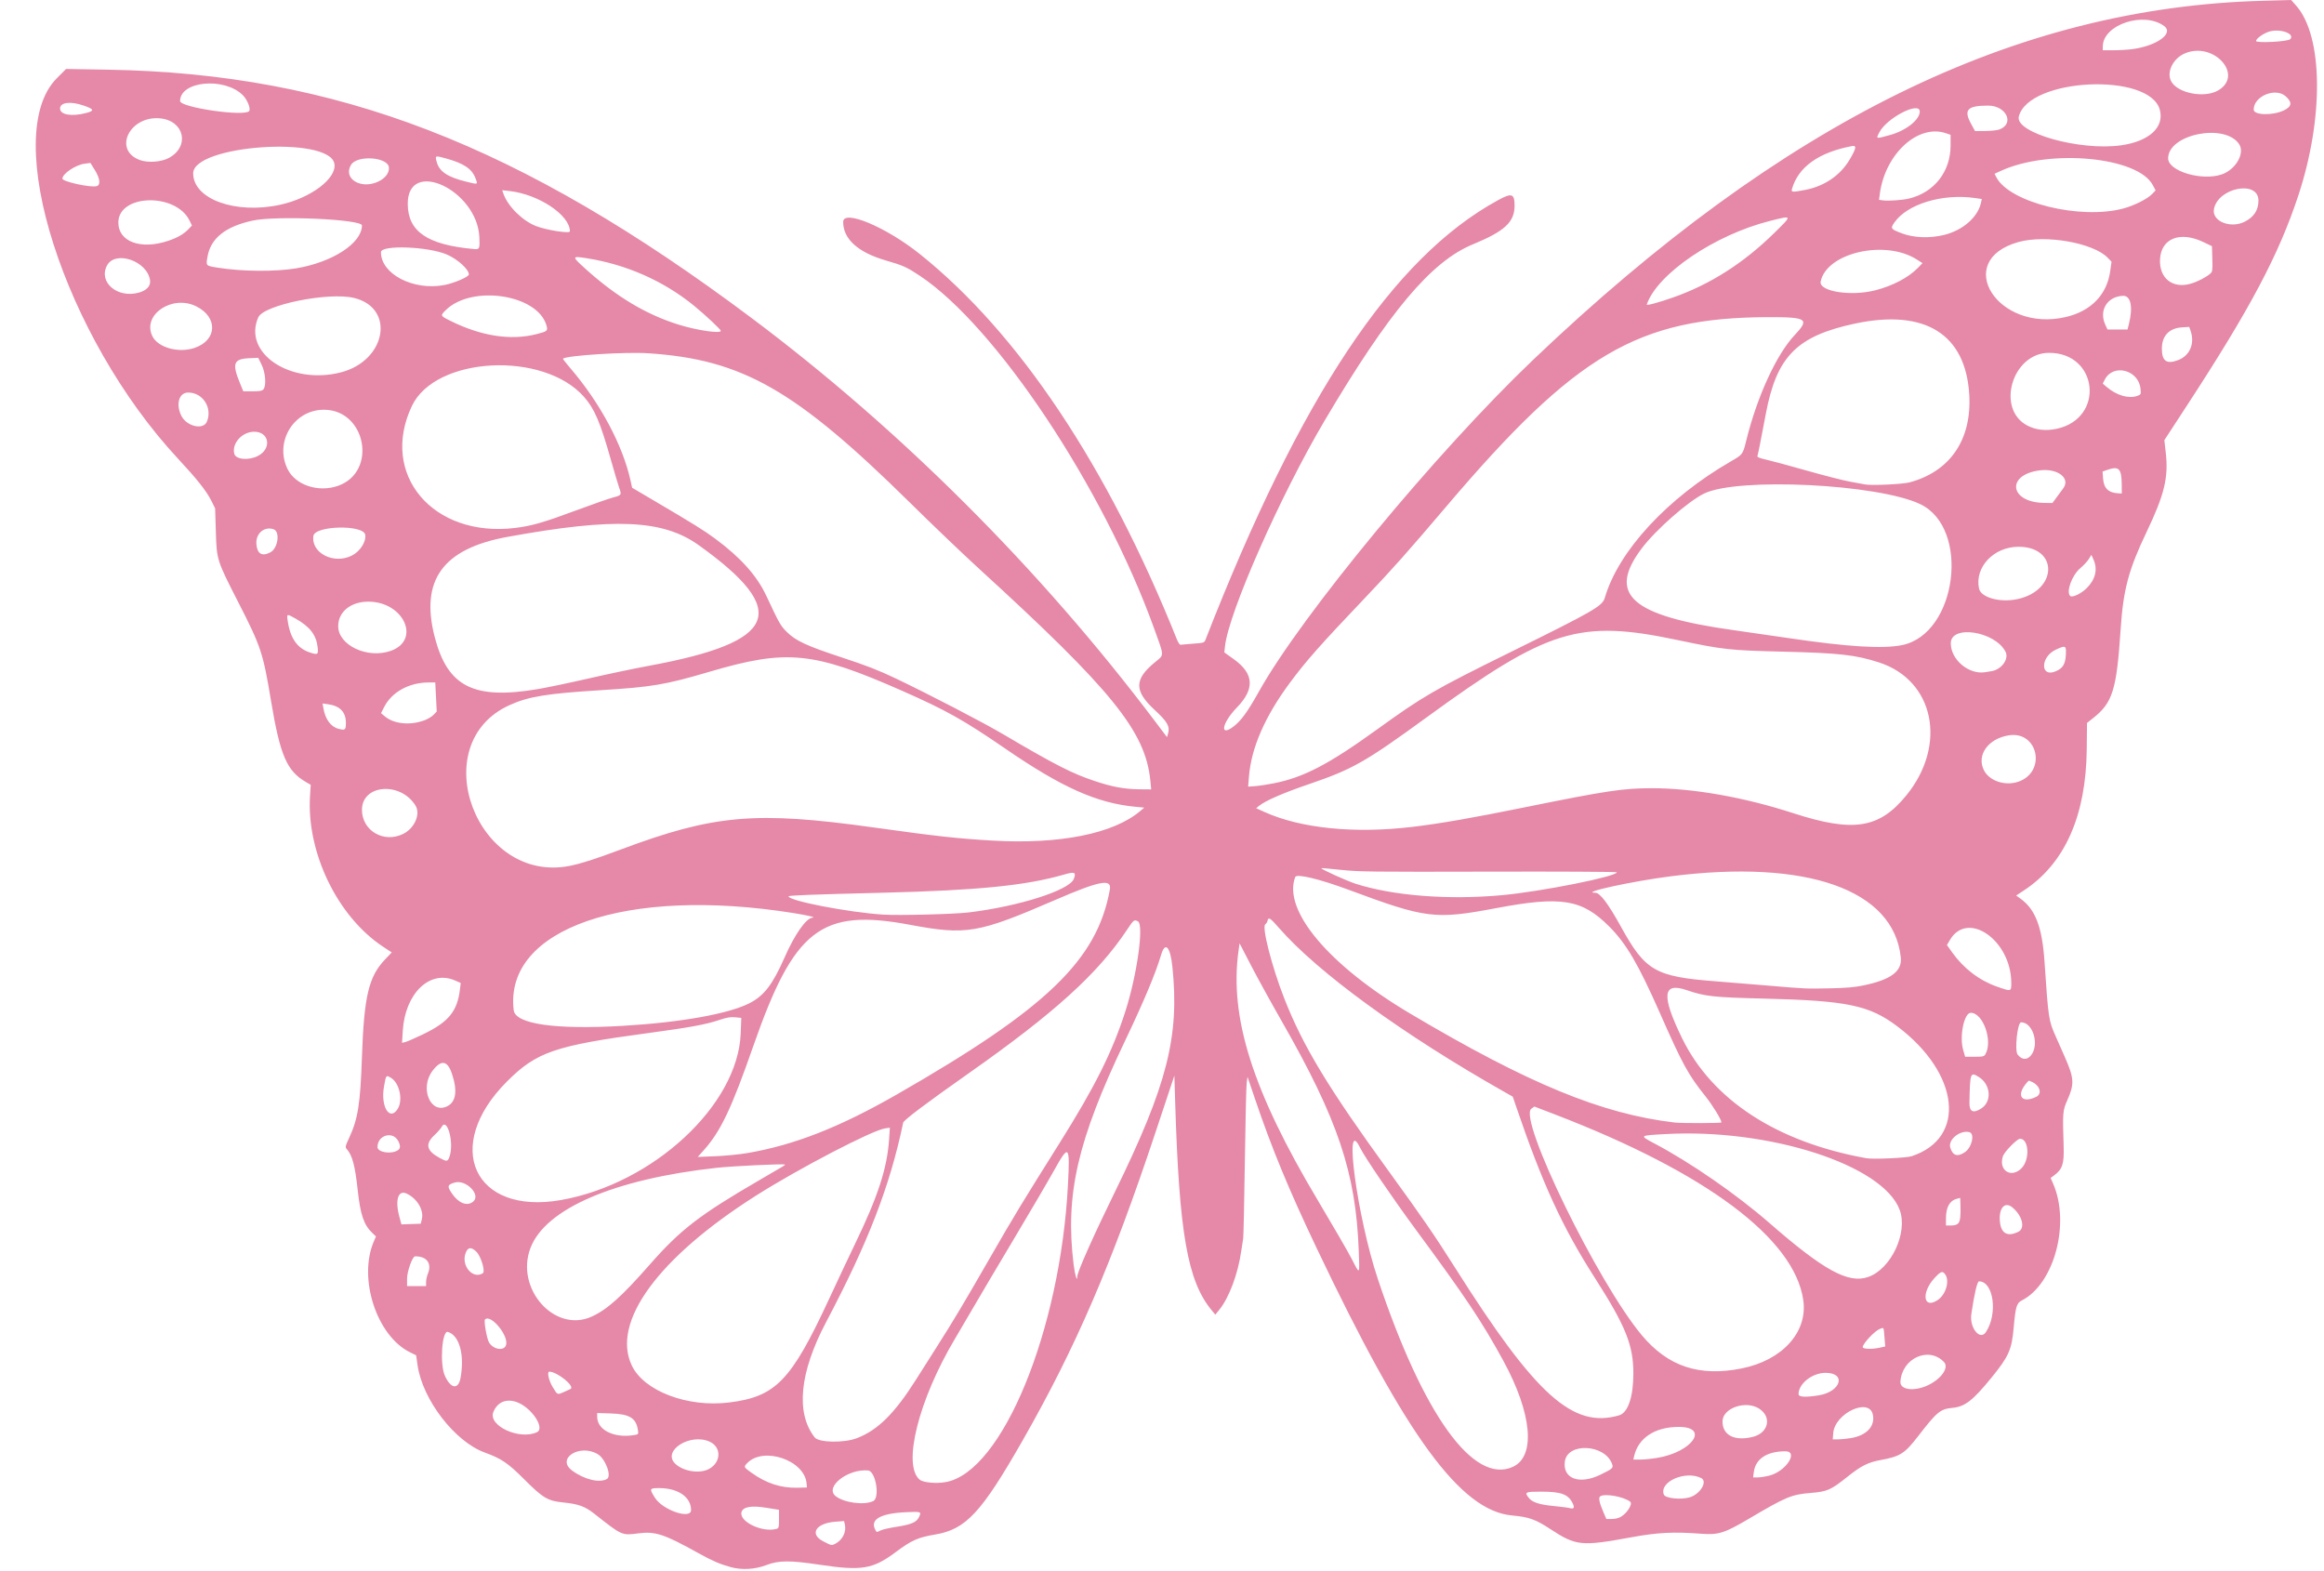 <?xml version="1.0" encoding="UTF-8" standalone="no"?><svg xmlns="http://www.w3.org/2000/svg" xmlns:xlink="http://www.w3.org/1999/xlink" fill="#e688a7" height="1239.5" preserveAspectRatio="xMidYMid meet" version="1" viewBox="-27.7 -0.3 1833.5 1239.5" width="1833.5" zoomAndPan="magnify"><g id="change1_1"><path d="m548.91 1236.1c-8.369-2.263-14.807-5.031-25.312-10.883-27.355-15.237-34.293-17.524-47.803-15.756-12.942 1.693-12.676 1.812-34.561-15.455-7.449-5.877-12.517-7.711-24.75-8.957-12.099-1.232-15.805-3.446-30.7-18.34-12.745-12.745-17.917-16.252-30.941-20.981-23.715-8.611-49.168-41.642-53.112-68.926l-1.133-7.84-4.797-2.353c-26.289-12.893-41.112-58.233-28.589-87.447l1.701-3.968-2.819-2.68c-6.772-6.437-9.465-14.319-11.596-33.941-2.097-19.305-4.268-27.455-8.582-32.222-1.409-1.557-1.277-2.194 1.852-8.941 6.938-14.957 8.804-26.727 10.073-63.514 1.665-48.259 5.316-63.696 18.284-77.291l5.235-5.488-6.849-4.519c-35.985-23.745-60.468-74.362-57.614-119.11l0.549-8.6-4.064-2.382c-14.874-8.717-20.118-21.027-27.297-64.079-6.323-37.918-7.805-42.374-25.799-77.589-16.99-33.25-17.026-33.363-17.702-55.781l-0.552-18.281-3.124-6.23c-3.761-7.498-11.276-16.981-25.899-32.677-89.993-96.597-140.72-255.4-95.95-300.37l7.37-7.403 33.023 0.569c180.26 3.106 324.94 58.938 507.87 195.99 117.68 88.17 227.94 198.39 318.28 318.18l9.375 12.431 0.845-2.845c1.648-5.549-0.52-9.363-10.602-18.659-16.242-14.975-16.178-24.097 0.264-37.58 7.51-6.159 7.579-3.898-0.83-27.148-40.064-110.77-124.46-237.71-184.68-277.78-10.115-6.73-13.285-8.164-26.454-11.963-22.255-6.421-34.014-16.969-34.014-30.513 0-10.162 33.781 3.994 60.469 25.339 78.091 62.46 147.97 167.18 202.72 303.78 1.033 2.578 2.323 4.593 2.867 4.477 0.544-0.116 5.002-0.493 9.908-0.837 8.49-0.597 8.966-0.745 9.873-3.071 74.941-192.16 147.67-301.45 230.81-346.84 10.875-5.938 13.045-5.221 13.045 4.311 0 13.009-7.676 20.112-33.08 30.609-32.734 13.526-65.945 53.049-116.68 138.85-35.112 59.384-75.781 151.48-78.703 178.23l-0.523 4.789 7.483 5.357c15.93 11.405 16.712 23.382 2.483 38.062-11.812 12.187-13.98 23.575-2.893 15.197 6.14-4.64 11.232-11.627 20.298-27.849 33.626-60.17 140.2-189.09 216.22-261.56 197.32-188.1 380.23-278.07 576.05-283.32l22.06-0.592 4.018 4.565c21.204 24.089 21.855 88.541 1.514 149.94-15.446 46.623-37.736 88.691-87.091 164.37l-18.513 28.386 1.125 9.901c2.22 19.532-1.057 33.066-15.138 62.53-14.179 29.669-18.397 45.447-20.461 76.537-3.203 48.258-6.257 58.092-21.874 70.436l-4.667 3.689-0.217 20.828c-0.546 52.374-17.279 90.033-49.412 111.2l-6.263 4.126 3.538 2.563c11.689 8.468 16.971 22.398 18.826 49.654 3.086 45.337 3.228 46.286 8.861 58.993 1.731 3.905 4.905 11.078 7.053 15.94 7.503 16.985 7.778 21.49 2.094 34.286-3.675 8.274-3.786 9.669-2.91 36.562 0.444 13.616-0.984 17.981-7.431 22.726l-2.855 2.101 1.857 4.197c13.857 31.326 1.109 79.34-24.539 92.424-4.144 2.115-4.991 4.943-6.455 21.571-1.534 17.427-3.91 22.721-17.861 39.792-14.473 17.711-20.684 22.493-30.399 23.403-9.593 0.899-12.194 3.033-26.919 22.086-10.861 14.053-14.258 16.231-29.725 19.061-10.014 1.832-15.327 4.515-26.37 13.316-12.982 10.346-15.832 11.602-28.739 12.654-15.28 1.245-19.427 2.974-48.913 20.382-19.245 11.363-23.971 12.845-37.661 11.811-21.887-1.653-34.341-1.014-55.312 2.837-39.297 7.217-43.33 6.801-63.738-6.571-11.71-7.673-16.728-9.451-30.146-10.687-40.608-3.739-83.486-62.386-153.97-210.6-22.25-46.786-35.488-78.827-48.876-118.3l-5.823-17.171-0.643 4.514c-0.353 2.483-1.014 30.671-1.468 62.639-0.454 31.969-1.043 59.18-1.31 60.469s-0.957 5.719-1.534 9.844c-2.485 17.753-9.548 36.716-17.205 46.194l-3.237 4.007-2.926-3.538c-19.004-22.981-25.622-60.776-28.75-164.17l-0.634-20.942-14.75 44.38c-34.555 103.97-63.021 170.02-104.8 243.21-32.762 57.382-44.88 70.419-69.268 74.525-13.576 2.285-18.494 4.49-31.24 14.002-17.821 13.299-26.764 14.779-59.521 9.849-23.89-3.596-32.512-3.539-42.486 0.281-8.817 3.377-19.066 3.965-27.827 1.596zm82.327-18.414c5.732-2.952 8.912-9.242 7.628-15.089l-0.629-2.862-6.819 0.516c-15.473 1.17-20.795 9.686-9.67 15.471 6.529 3.395 6.66 3.422 9.49 1.964zm35.888-10.576c1.497-0.725 7.101-1.996 12.452-2.826 11.306-1.752 15.601-3.516 17.499-7.187 2.504-4.842 2.312-4.925-10.119-4.344-20.086 0.937-28.45 5.747-24.108 13.861 1.158 2.163 0.894 2.133 4.276 0.496zm-82.356-1.148c1.957-0.524 2.109-1.089 2.109-7.829v-7.264l-10.314-1.659c-11.403-1.835-17.951-0.709-19.225 3.307-2.361 7.438 16.093 16.484 27.43 13.446zm666.47-9.654c5.011-3.056 9.363-10.192 7.215-11.831-5.279-4.028-19.856-6.666-23.628-4.277-1.589 1.007-0.808 4.987 2.456 12.513l2.343 5.402h4.331c2.616 0 5.5-0.717 7.284-1.804zm-733.73-5.254c0-10.229-10.262-17.314-25.077-17.314-7.831 0-8.006 0.385-3.445 7.612 6.198 9.822 28.522 17.415 28.522 9.701zm695.31-5.769c-3.499-6.767-9.046-8.733-24.646-8.733-12.628 0-13.334 0.356-9.743 4.921 2.758 3.506 8.448 5.36 19.665 6.407 5.521 0.515 11.269 1.272 12.774 1.681 3.318 0.902 3.933-0.444 1.951-4.277zm-551.64-1.259c5.505-2.589 2.044-23.62-3.981-24.191-15.989-1.517-34.503 13.055-25.666 20.2 6.493 5.25 22.412 7.393 29.646 3.991zm644.17-2.998c8.35-2.502 14.368-12.529 9.118-15.191-12.423-6.298-33.366 2.937-29.501 13.009 1.138 2.967 13.387 4.278 20.383 2.182zm-696.68-10.864c-1.465-18.493-34.311-29.62-47.056-15.941-2.656 2.851-2.588 2.995 3.474 7.339 11.763 8.43 23.27 12.195 36.328 11.886l7.5-0.177-0.246-3.107zm109.95-1.194c44.505-8.227 90.218-119.53 96.23-234.29 1.669-31.856 0.81-32.752-11.006-11.484-4.512 8.121-19.038 32.906-32.28 55.078s-26.734 44.953-29.981 50.625c-3.248 5.672-10.437 17.923-15.976 27.225-28.639 48.09-41.499 99.545-27.735 110.97 2.821 2.341 13.178 3.28 20.748 1.881zm-267.44-2.436c3.904-2.246-1.256-16.04-7.331-19.601-14.28-8.369-32.896 3.471-20.275 12.894 9.587 7.157 21.707 10.102 27.606 6.707zm783.54-3.267c10.058-4.851 10.626-5.385 9.345-8.774-5.861-15.507-35.16-16.886-37.19-1.751-1.814 13.526 11.326 18.492 27.845 10.525zm133.61 0.586c13.077-3.392 23.295-19.201 12.384-19.161-14.404 0.053-23.317 5.905-24.734 16.239l-0.599 4.372h3.68c2.024 0 6.195-0.652 9.268-1.45zm-836.39-5.363c9.453-5.419 9.567-17.143 0.208-21.394-15.387-6.988-37.642 7.194-27.201 17.334 6.442 6.257 19.687 8.249 26.993 4.06zm633.91-1.525c18.271-8.298 15.192-42.146-7.633-83.927-16.78-30.714-29.343-49.532-68.9-103.2-18.39-24.953-40.477-57.405-43.946-64.571-13.45-27.783-2.313 54.803 13.954 103.48 35.823 107.19 75.455 162.34 106.52 148.23zm113.84-7.043c27.71-4.555 41.594-24.464 17.061-24.464-18.795 0-31.951 8.657-35.26 23.203l-0.587 2.578h5.408c2.975 0 8.995-0.593 13.377-1.313zm-631.41-15.559c16.522-6.287 29.835-19.483 46.864-46.451 3.566-5.647 10.776-17.017 16.023-25.267 13.763-21.64 20.746-33.332 42.832-71.719 18.462-32.088 24.442-41.945 54.318-89.531 27.902-44.442 41.473-71.606 51.807-103.7 9.278-28.813 14.823-68.497 9.937-71.112-2.957-1.583-3.304-1.31-8.742 6.861-22.939 34.47-57.379 65.657-124.91 113.12-33.105 23.264-51.136 36.851-51.553 38.846-10.489 50.172-27.663 94.597-60.906 157.55-20.883 39.547-24.017 71.566-8.889 90.799 3.248 4.13 23.016 4.49 33.223 0.606zm784.1-0.045c12.599-2.044 19.503-9.424 17.471-18.675-2.981-13.572-29.937-0.937-31.228 14.638l-0.416 5.021 4.101-0.01c2.255 0 6.788-0.443 10.073-0.976zm-77.099-1.021c12.183-3.068 15.059-15.407 5.148-22.086-10.506-7.08-29.178-0.71-29.178 9.955 0 10.927 9.588 15.768 24.03 12.132zm-882.62-1.398c3.35-0.554 3.425-0.657 2.925-3.974-1.435-9.522-6.571-12.635-21.599-13.091l-10.547-0.32v2.94c0 10.495 13.311 17.075 29.22 14.445zm-76.761-2.266c6.812-3.202-4.664-20.028-16.293-23.891-8.228-2.733-14.995 0.267-18.098 8.021-4.313 10.78 20.682 22.314 34.391 15.87zm853.79-13.3c7.001-2.04 11.25-14.538 11.25-33.092 0-22.321-6.094-37.418-30.451-75.439-25.485-39.781-41.228-74.053-61.998-134.97l-2.706-7.937-6.562-3.714c-80.017-45.282-147.49-94.397-178.06-129.61-6.7-7.719-8.225-8.655-8.85-5.431-0.189 0.976-1.005 2.257-1.813 2.848-2.811 2.055 5.264 33.513 14.963 58.293 14.794 37.797 34.714 70.718 83.065 137.28 25.841 35.572 35.548 49.701 51.718 75.276 63.767 100.85 92.96 127.13 129.44 116.5zm-702.16-10.141c36.787-4.559 48.897-17.087 78.8-81.515 7.06-15.211 16.289-34.796 20.509-43.523 18.097-37.42 25.358-59.683 26.901-82.48l0.628-9.284-3.666 0.507c-10.055 1.391-68.294 31.719-102.01 53.119-77.239 49.032-114.31 99.811-97.891 134.1 9.633 20.12 43.977 33.135 76.725 29.076zm859.66-5.64c17.506-2.831 22.032-17.75 5.385-17.75-10.509 0-21.322 8.511-21.322 16.782 0 2.331 5.458 2.663 15.938 0.968zm-989.42-2.872c2.515-1.098 4.709-2.114 4.876-2.257 2.905-2.489-10.871-13.509-16.944-13.554-2.032-0.015-0.448 7.156 2.711 12.275 3.918 6.348 3.381 6.145 9.357 3.535zm1075.2-4.924c10.814-4.951 17.238-14.063 13.033-18.487-12.014-12.637-33.22-3.057-34.387 15.536-0.401 6.381 10.555 7.895 21.354 2.951zm-1157.3-6.032c3.271-18.3-0.933-33.498-10.011-36.2-4.696-1.397-6.531 25.386-2.372 34.621 4.654 10.335 10.681 11.103 12.383 1.578zm1010.6-7.372c32.191-6.423 52.309-28.641 48.738-53.825-6.892-48.594-76.545-100.71-195.86-146.56l-16.343-6.279-2.407 1.789c-10.561 7.847 52.555 137.23 87.106 178.55 20.7 24.761 45.328 32.989 78.768 26.317zm-974.74-18.397c2.405-7.265-12.011-24.836-16.607-20.24-1.058 1.058 1.476 15.351 3.222 18.176 3.466 5.608 11.787 6.891 13.385 2.064zm1083.4 2.086 4.715-1.011-0.581-7.192c-0.691-8.546-0.362-7.953-3.705-6.69-3.953 1.494-13.489 11.648-13.489 14.364 0 1.526 7.077 1.812 13.061 0.529zm84.121-12.354c9.576-14.372 6.109-40.042-5.411-40.068-1.426 0-3.696 9.639-6.078 25.817-1.589 10.791 6.834 21.238 11.489 14.251zm-1099.9-12.265c12.298-5.63 23.623-15.798 46.111-41.4 23.776-27.068 39.04-38.837 85.203-65.693 22.995-13.378 21.547-12.492 21.016-12.856-1.051-0.721-41.483 1.214-53.828 2.576-80.811 8.913-134.89 32.161-146.79 63.106-12.39 32.213 19.118 67.622 48.289 54.267zm1061.9-13.068c6.425-4.33 9.576-14.99 5.959-20.154-2.122-3.03-3.402-2.626-8.312 2.624-10.89 11.642-9.066 25.226 2.353 17.53zm-1192.6-14.155c0-1.742 0.633-4.681 1.406-6.532 3.406-8.152-0.874-13.97-10.118-13.756-2.056 0.048-6.287 11.888-6.288 17.595l-7.4e-4 5.859h15v-3.167zm1137.6-3.975c18.171-6.191 31.727-35.034 24.956-53.094-13.262-35.37-102.69-64.27-184.75-59.701-20.885 1.163-20.75 1.048-8.698 7.416 28.55 15.084 64.788 40.155 90.777 62.806 42.822 37.322 62.111 47.889 77.712 42.573zm-623.81-0.518c0-3.428 12.882-32.378 29.548-66.403 41.347-84.415 51.154-122.74 45.483-177.74-1.651-16.016-5.695-20.384-8.895-9.608-4.375 14.731-13.655 36.846-28.655 68.287-37.455 78.505-47.182 120.88-40.402 176.02 1.04 8.456 2.922 14.542 2.922 9.45zm-469.03-2.46c2.15-1.367-1.358-13.268-4.978-16.888-4.221-4.221-6.949-3.823-8.71 1.271-3.422 9.898 5.919 20.556 13.688 15.617zm691.07-17.77c-2.264-61.486-16.336-103.41-60.803-181.17-8.404-14.695-19.318-34.523-24.254-44.062l-8.975-17.344-0.791 5.625c-7.413 52.714 11.013 110.85 62.459 197.08 11.949 20.028 24.046 40.931 26.882 46.452 6.509 12.672 6.203 13.039 5.481-6.579zm520.46-15.003c5.591-2.793 2.983-12.943-4.967-19.334-5.801-4.663-10.543 0.677-9.708 10.932 0.796 9.777 5.981 12.746 14.676 8.402zm-47.529-6.59c1.606-1.775 2.084-5.698 1.78-14.603l-0.188-5.492-2.578 0.643c-5.725 1.429-8.672 6.684-8.672 15.467v5.655h4.073c2.716 0 4.577-0.556 5.585-1.67zm-1212.1-3.221c1.766-7.147-3.61-16.294-11.903-20.253-6.782-3.238-9.419 4.995-5.838 18.226l1.638 6.053 7.62-0.27 7.62-0.27 0.861-3.485zm40.473-13.929c6.44-5.345-5.612-17.739-14.624-15.039-5.705 1.709-6.006 2.836-2.246 8.419 5.311 7.887 12.123 10.56 16.87 6.62zm69.291-1.256c72.704-12.82 139.64-74.86 141.8-131.43l0.47-12.291-4.847-0.466c-3.718-0.357-6.664 0.145-12.644 2.154-10.593 3.56-22.963 5.836-55.729 10.254-74.005 9.978-88.288 14.881-111.76 38.363-50.987 51.012-26.055 105.55 42.71 93.421zm1152.3-25.09c6.725-6.786 5.888-23.272-1.181-23.272-2.297 0-12.348 10.237-13.512 13.762-3.693 11.189 6.494 17.783 14.692 9.51zm-1240.2-9.28c3.764-10.799-1.96-31.633-6.358-23.145-0.605 1.167-3.154 4.045-5.664 6.397-7.365 6.898-6.211 12.175 3.872 17.705 6.08 3.334 6.679 3.264 8.15-0.957zm1153.5-0.214c43.598-14.314 37.942-65.419-11.343-102.49-22.151-16.661-39.488-20.258-105.47-21.877-39.627-0.973-46.156-1.69-60.682-6.673-19.085-6.547-20.098 4.239-3.576 38.045 23.795 48.684 74.87 81.921 145.35 94.587 5.352 0.962 31.49-0.202 35.718-1.59zm-918.37-2.494c37.234-6.439 72.655-20.353 117.99-46.35 118.11-67.724 157.86-106 167.83-161.6 1.57-8.758-8.106-6.889-43.398 8.386-60.692 26.268-69.824 27.82-114.47 19.451-69.885-13.1-91.227 3.402-123.33 95.365-17.517 50.177-25.878 67.706-39.545 82.907l-4.424 4.92 14.051-0.567c7.728-0.312 19.113-1.443 25.301-2.513zm960.23-0.567c5.687-3.726 8.217-14.778 3.646-15.925-7.294-1.831-16.901 5.911-15.052 12.129 1.902 6.397 5.572 7.619 11.406 3.796zm-1236.3-1.546c2.259-1.411 2.402-3.596 0.48-7.314-4.264-8.246-16.397-4.764-16.397 4.705 0 4.14 10.665 5.889 15.917 2.609zm1044.4-22.061c-0.109-2.312-7.009-13.571-12.623-20.599-13.616-17.042-18.026-25.092-35.7-65.154-17.23-39.056-26.676-55.216-40.193-68.759-21.606-21.648-37.776-24.261-89.575-14.474-47.795 9.03-55.139 8.12-115.42-14.309-23.39-8.703-41.687-13.118-42.761-10.32-10.075 26.256 26.437 69.645 90.68 107.76 93.311 55.362 151.2 79.213 208.59 85.946 5.684 0.667 37.03 0.589 36.998-0.092zm-1044.3-10.781c4.297-7.048 1.263-20.517-5.514-24.475-3.803-2.221-3.716-2.335-5.382 7.034-2.819 15.851 4.613 27.747 10.896 17.441zm1249.4-0.299c8.468-5.548 7.329-18.949-2.107-24.78-6.66-4.116-6.888-3.493-7.363 20.157-0.148 7.371 2.96 8.888 9.47 4.623zm-1210.2-1.762c6.814-3.524 7.999-12.282 3.471-25.662-3.534-10.445-8.441-11.175-15.236-2.266-10.465 13.72-1.574 34.826 11.765 27.929zm1253.4-7.318c4.684-2.238 3.192-8.446-2.771-11.53-1.59-0.822-3.026-1.358-3.191-1.191-10.434 10.543-6.6 18.723 5.962 12.721zm-4.222-32.578c7.014-8.336 1.77-26.246-7.685-26.246-2.881 0-5.263 22.301-2.722 25.486 3.346 4.194 7.275 4.481 10.407 0.76zm-35.776-1.167c5.905-10.543-1.933-32.561-11.595-32.575-5.301-8e-3 -9.13 18.647-6.022 29.34l1.554 5.344h7.441c6.741 0 7.552-0.198 8.622-2.109zm-1232.5-15.692c20.046-9.674 26.857-18.009 28.955-35.438l0.597-4.958-4.381-1.938c-19.9-8.803-39.547 10.047-41.352 39.674l-0.578 9.491 2.715-0.681c1.493-0.375 7.814-3.142 14.045-6.149zm157.45-6.59c45.574-2.678 83.27-9.406 99.844-17.821 11.541-5.86 18.308-14.676 27.808-36.235 8.12-18.426 17.028-31.046 22.093-31.299 3.065-0.153-3.827-1.816-14.818-3.576-132.27-21.183-228.76 12.252-221.03 76.595 1.316 10.956 32.806 15.467 86.103 12.335zm1095.4-33.967c-0.132-33.61-34.45-57.528-48.434-33.755l-2.341 3.979 4.202 5.888c9.039 12.667 21.48 22.122 35.554 27.021 11.107 3.866 11.046 3.884 11.018-3.133zm-116.7 2.091c21.764-4.525 30.651-11.151 29.536-22.021-5.489-53.524-74.002-77.748-181.34-64.116-30.513 3.875-72.413 13.03-59.637 13.03 3.666 0 10.173 8.629 20.15 26.719 19.27 34.941 27.026 39.426 74.57 43.118 10.055 0.781 28.195 2.263 40.312 3.293 31.315 2.664 30.593 2.631 49.688 2.262 12.872-0.249 19.761-0.838 26.719-2.284zm-705.94-57.591c39.631-4.758 79.625-17.504 83.03-26.46 2.019-5.312 0.736-5.881-7.73-3.429-30.056 8.705-67.851 12.479-143.74 14.353-54.532 1.346-73.594 2.076-73.594 2.816 0 3.527 47.073 12.641 74.531 14.431 12.274 0.8 55.771-0.303 67.5-1.711zm420.94-13.63c30.902-2.846 90.469-14.725 90.469-18.042 0-0.426-45.457-0.657-101.02-0.513-91.203 0.237-102.51 0.101-116.39-1.391-8.458-0.909-15.521-1.51-15.696-1.336-0.638 0.638 20.032 10.027 27.011 12.27 29.655 9.526 73.194 12.919 115.62 9.012zm-735.47-23.143c8.99-1.801 19.791-5.27 40.312-12.947 73.415-27.464 106.32-30.329 199.22-17.348 49.793 6.957 66.103 8.762 93.75 10.372 53.072 3.09 95.496-5.379 116.66-23.29l3.223-2.728-6.856-0.637c-30.368-2.822-58.239-15.26-102.72-45.839-32.625-22.43-46.739-30.35-81.128-45.524-70.603-31.153-91.182-33.199-152.41-15.154-34.773 10.248-45.062 11.991-85.678 14.513-42.57 2.644-56.978 4.996-71.894 11.735-67.735 30.603-26.151 141.61 47.519 126.85zm-131.48-25.209c8.993-4.482 13.82-15.626 9.673-22.336-11.84-19.158-42.273-16.728-42.247 3.374 0.021 16.501 17.313 26.567 32.574 18.962zm796.17-5.521c22.176-2.657 47.17-7.016 89.361-15.585 63.557-12.909 77.03-14.928 99.581-14.928 32.451 0 72.779 7.121 111.47 19.684 47.438 15.401 67.953 12.168 89.311-14.074 32.447-39.865 21.94-90.781-21.638-104.86-18.634-6.019-31.234-7.415-76.996-8.526-40.791-0.991-46.234-1.595-81.562-9.056-78.023-16.478-102.22-9.044-198.28 60.915-48.487 35.312-58.369 40.921-92.812 52.685-20.268 6.922-34.41 13.068-39.375 17.113l-2.344 1.909 6.562 2.967c28.623 12.942 71.099 17.22 116.72 11.755zm-206.73-36.373c-3.861-39.008-29.82-71.094-135.95-168.04-11.847-10.822-35.884-33.816-53.416-51.098-90.684-89.393-132.38-113.23-206.74-118.16-18.149-1.205-64.601 1.755-67.344 4.291-0.182 0.168 2.308 3.371 5.534 7.118 23.705 27.542 41.641 61.002 47.835 89.237l1.198 5.46 13.663 8.042c35.251 20.747 43.045 25.58 52.103 32.305 19.944 14.808 32.711 29.087 40.079 44.826 10.249 21.893 11.21 23.594 16.048 28.433 7.154 7.154 15.716 11.137 43.709 20.333 19.44 6.386 29.117 10.164 42.797 16.705 26.507 12.676 68.363 34.423 84.24 43.767 41.431 24.386 54.221 30.924 72.354 36.987 13.844 4.629 23.438 6.395 35.319 6.504l9.236 0.084-0.673-6.797zm97.473 1.968c23.571-4.668 43.347-15 81.603-42.634 36.172-26.128 44.701-31.069 105-60.818 65.951-32.538 72.548-36.34 74.464-42.907 10.774-36.933 49.408-78.737 99.461-107.62 9.452-5.455 9.39-5.37 12.222-16.813 8.504-34.364 23.776-67.586 38.041-82.752 12.094-12.858 9.948-14.301-21.129-14.206-102.53 0.312-151.53 29.174-253.74 149.46-30.553 35.955-41.957 48.785-63.224 71.131-36.204 38.041-47.331 50.609-60.194 67.988-19.615 26.501-30.363 51.166-32.209 73.907l-0.643 7.928 5.508-0.405c3.029-0.223 9.708-1.237 14.842-2.253zm587.44-1.284c22.297-7.867 15.412-40.287-7.759-36.538-16.312 2.639-25.56 15.732-19.502 27.608 4.326 8.479 16.881 12.592 27.261 8.93zm-1319.6-46.607c-0.034-8.295-4.759-13.186-13.956-14.446l-4.44-0.609 0.62 3.652c1.508 8.889 5.941 14.854 12.173 16.384 5.145 1.263 5.627 0.834 5.603-4.981zm61.958-1.779c2.612-0.967 5.866-2.923 7.23-4.348l2.481-2.59-0.577-11.47-0.577-11.47h-4.967c-15.73 0-29.357 7.51-35.452 19.538l-2.383 4.702 2.975 2.504c7.196 6.055 19.927 7.331 31.268 3.134zm89.629-24.656c7.389-1.253 25.458-5.04 40.153-8.416s36-7.85 47.344-9.944c101.98-18.82 112.01-43.013 39.421-95.081-28.379-20.357-66.476-22.029-151.05-6.63-51.036 9.293-69.077 34.251-57.315 79.289 10.198 39.048 30.81 49.369 81.446 40.781zm1146.7-14.122c7.94-1.272 13.978-9.629 11.072-15.324-8.265-16.201-43.202-21.588-43.202-6.661 0 12.961 14.255 24.907 27.188 22.783 0.773-0.127 2.997-0.486 4.942-0.798zm50.635 0.115c5.635-2.401 7.606-5.554 8.016-12.823 0.432-7.646-0.072-7.92-7.886-4.281-12.31 5.732-12.436 22.348-0.13 17.104zm-1371.2-18.85c-1.01-9.782-6.111-16.402-17.621-22.864-6.729-3.778-6.814-3.757-6.076 1.515 2.008 14.337 7.779 22.398 18.333 25.608 5.513 1.677 5.941 1.337 5.363-4.259zm57.636 2.728c24.114-8.508 10.323-38.843-17.659-38.843-13.908 0-23.771 8.033-23.771 19.361 0 15.073 23.117 25.943 41.43 19.481zm1192.7-4.626c43.17-9.145 53.652-92.231 14.022-111.14-33.341-15.912-143.9-21.343-170.51-8.376-12.644 6.159-38.178 28.614-49.256 43.316-27.43 36.402-8.568 53.14 72.694 64.508 11.344 1.587 30.75 4.389 43.125 6.226 46.866 6.958 74.865 8.661 89.931 5.47zm90.699-36.214c31.888-6.839 32.537-41.354 0.776-41.299-19.487 0.034-34.676 16.128-31.097 32.949 1.522 7.155 16.569 11.299 30.32 8.35zm54.714-8.723c6.892-6.935 8.744-14.816 5.289-22.509l-1.661-3.698-2.035 3.292c-1.119 1.811-4.114 5.046-6.656 7.189-6.661 5.617-11.417 18.592-8.049 21.961 1.575 1.575 8.733-1.828 13.112-6.234zm-1368.7-25.661c6.472-3.305 11.287-10.794 10.498-16.326-1.166-8.171-39.734-7.381-40.904 0.838-1.929 13.547 16.162 22.762 30.407 15.489zm-64.405-2.489c6.118-3.164 7.946-16.491 2.508-18.286-7.388-2.438-14.173 3.489-13.485 11.781 0.639 7.71 4.37 9.921 10.977 6.505zm193.22-19.284c12.87-1.566 22.501-4.328 47.371-13.586 12.919-4.809 26.313-9.497 29.766-10.417 6.857-1.827 6.947-1.976 4.814-7.959-0.805-2.256-3.756-12.205-6.558-22.109-8.333-29.452-12.802-39.91-21.068-49.3-32.097-36.464-117.15-32.042-135.79 7.06-25.797 54.102 16.583 104.21 81.465 96.312zm1216-24.032c1.775-2.405 4.177-5.663 5.337-7.239 5.858-7.958-4.431-15.894-18.381-14.177-26.946 3.315-24.208 25.297 3.201 25.694l6.616 0.096 3.227-4.374zm51.456-9.923c-0.101-12.966-2.174-15.092-11.521-11.812l-3.605 1.265 0.383 5.392c0.562 7.898 4.208 11.428 12.217 11.824l2.578 0.128-0.053-6.797zm-1407.2 0.721c31.246-11.024 22.104-60.018-11.198-60.018-23.716 0-39.199 25.282-28.666 46.81 6.21 12.692 24.32 18.692 39.865 13.208zm1239.9-2.732c31.947-8.608 49.038-33.691 47.017-69.005-2.744-47.957-34.875-68.01-90.142-56.26-45.837 9.745-61.836 25.898-70.339 71.018-3.952 20.97-6.222 32.367-6.687 33.579-0.291 0.757 2.009 1.677 6.888 2.754 4.029 0.889 18.294 4.74 31.7 8.557s28.805 7.762 34.219 8.767 10.898 2.021 12.188 2.259c5.254 0.969 29.668-0.189 35.156-1.668zm-1303.1-20.861c11.062-5.739 8.961-19.087-3.002-19.077-9.481 7e-3 -17.763 9.173-15.703 17.38 1.147 4.572 11.376 5.5 18.706 1.698zm1419-21.371c38.338-8.126 32.922-60.247-6.229-59.942-28.734 0.224-41.767 44.156-16.997 57.295 6.73 3.57 14.627 4.47 23.226 2.648zm-1459.3-5.648c4.541-10.869-3.18-22.942-14.699-22.983-7.223-0.026-9.988 9.006-5.558 18.157 4.146 8.565 17.377 11.717 20.257 4.826zm1522.9-20.315c2.98-1.039 3.048-1.183 2.625-5.585-1.436-14.942-21.517-20.179-28.163-7.344l-1.664 3.215 3.071 2.616c7.87 6.704 17.303 9.479 24.131 7.099zm-1478.3-5.171c2.399-2.891 1.654-13.17-1.406-19.403l-2.693-5.485-7.29 0.331c-12.109 0.55-13.472 4.168-7.275 19.31l2.782 6.797h7.298c5.645 0 7.589-0.351 8.584-1.55zm61.037-13.386c36.018-9.212 43.292-51.007 10.232-58.788-20.243-4.765-71.009 5.577-75.33 15.346-12.501 28.261 25.446 53.584 65.098 43.443zm1449.7-9.745c9.156-3.541 13.166-13.103 9.683-23.093l-1.065-3.054-5.854 0.373c-9.981 0.636-15.752 6.756-15.753 16.704-4e-4 9.98 3.789 12.627 12.988 9.069zm-1565-9.589c17.896-6.098 18.512-24.34 1.109-32.854-18.965-9.279-42.506 6.699-34.556 23.454 4.347 9.161 20.679 13.751 33.447 9.4zm269.77-10.852c8.659-2.202 9.078-2.594 7.699-7.197-7.244-24.177-58.608-31.892-79.198-11.896-4.565 4.434-4.506 4.607 2.861 8.304 24.596 12.344 48.034 16.028 68.638 10.789zm145.35-2.598c0-1.055-12.357-12.641-21.094-19.777-23.977-19.584-53.553-32.66-84.909-37.539-11.698-1.82-11.73-1.482-0.799 8.39 24.312 21.954 47.764 36.005 73.52 44.048 14.354 4.482 33.281 7.257 33.281 4.878zm1110.9-5.383c3.365-13.364 1.508-22.415-4.561-22.229-12.379 0.378-19.253 11.357-14.151 22.598l1.808 3.984h15.807l1.096-4.353zm-49.706-5.529c19.842-4.677 32.324-17.564 34.942-36.076l1.067-7.548-3.082-3.18c-11.357-11.718-49.02-18.332-70.345-12.353-52.563 14.736-16.437 71.85 37.417 59.156zm-309.76-15.472c29.166-10.273 55.418-27.007 79.582-50.731 14.552-14.287 14.615-14.076-2.884-9.711-43.76 10.916-89.339 41.771-97.622 66.085-0.359 1.053 9.332-1.561 20.924-5.643zm-1210.6-3.75c6.19-1.719 9.458-5.277 8.87-9.657-2.061-15.368-27.594-24.096-34.037-11.636-6.812 13.173 8.317 25.973 25.167 21.293zm1369.9-1.821c13.825-3.536 26.204-10.046 33.702-17.725l3.639-3.726-4.583-2.913c-25.005-15.894-71.059-5.315-75.783 17.408-1.622 7.804 23.703 11.898 43.026 6.957zm-1128.8-4.188c7.769-1.486 19.292-6.47 19.292-8.344 0-3.959-8.721-11.908-17.131-15.615-14.654-6.459-52.244-7.867-52.244-1.958 0 17.326 25.639 30.594 50.083 25.917zm1377.8-1.061c5.37-1.567 12.262-5.127 15.405-7.955 1.692-1.523 1.846-2.662 1.579-11.667l-0.296-9.98-7.022-3.335c-18.142-8.615-32.908-2.808-33.936 13.346-0.964 15.142 9.786 23.819 24.271 19.591zm-1494.9-12.07c28.852-4.801 52.031-19.892 52.031-33.874 0-4.871-67.422-7.88-86.14-3.844-21.458 4.627-33.165 13.944-35.683 28.4-1.301 7.47-1.525 7.228 8.139 8.787 18.804 3.033 45.248 3.261 61.653 0.531zm144.68-24.634c-1.786-37.359-56.701-62.806-56.512-26.188 0.113 21.842 15.535 32.308 52.456 35.596 4.187 0.373 4.49-0.332 4.056-9.408zm-245.68 2.956c7.572-2.516 12.527-5.379 16.371-9.458l2.56-2.717-1.945-3.932c-10.96-22.152-56.144-20.834-56.144 1.637 0 15.127 17.604 21.632 39.158 14.47zm1401.1-4.667c14.809-3.582 26.801-13.996 29.264-25.415l0.641-2.972-5.449-0.778c-25.694-3.668-53.459 4.783-63.549 19.342-3.26 4.704-2.913 5.198 6.013 8.561 9.34 3.519 21.785 3.994 33.079 1.262zm-1084-2.853c0-12.848-24.531-29.218-47.714-31.841l-5.71-0.646 0.994 2.85c3.446 9.886 15.191 21.472 25.876 25.525 8.489 3.22 26.554 6.018 26.554 4.112zm1321.5-7.705c7.188-3.696 10.666-9.108 10.666-16.597 0-16.392-31.932-10.271-35.122 6.733-1.804 9.618 13.18 15.661 24.455 9.864zm-95.927-10.343c8.627-2.31 18.998-7.536 22.77-11.473l2.685-2.803-2.259-4.258c-11.812-22.266-81.31-28.771-119.69-11.202l-5.125 2.346 1.401 2.709c10.366 20.045 66.186 33.793 100.21 24.681zm-1454.2-2.937c24.392-5.321 44.998-20.962 42.8-32.488-4.222-22.136-111.47-14.701-111.4 7.721 0.069 20.383 33.448 32.434 68.598 24.766zm1285.1-4.903c19.924-4.792 32.812-21.243 32.812-41.882v-8.394l-3.516-1.218c-22.065-7.646-48.136 16.152-52.33 47.767l-0.628 4.733 3.159 0.435c4.254 0.585 15.309-0.191 20.502-1.44zm-81.906-6.822c15.163-2.901 27.727-11.464 35.063-23.897 5.357-9.08 5.733-11.424 1.71-10.66-26.154 4.963-42.293 16.536-47.207 33.849-0.736 2.593 0.239 2.659 10.434 0.709zm-1348-2.94c3.354-0.899 2.812-5.957-1.364-12.722l-3.473-5.627-4.631 0.614c-7.188 0.954-17.484 7.91-17.484 11.813 0 2.326 22.184 7.201 26.953 5.923zm222.17-3.586c5.57-2.593 8.873-6.96 8.476-11.207-0.771-8.249-25.064-9.956-29.855-2.098-6.62 10.857 7.612 19.714 21.38 13.305zm76.732-2.79c-2.827-7.402-9.26-11.685-23.356-15.551-8.529-2.339-8.575-2.322-7.211 2.742 2.041 7.578 8.474 11.947 22.846 15.516 10.099 2.507 9.758 2.627 7.721-2.707zm1377.7-2.891c11.116-3.788 18.556-16.805 13.705-23.983-11.329-16.763-55.976-7.757-55.976 11.291 0 10.093 26.525 18.057 42.271 12.692zm-1619.5-13.033c16.738-9.11 12.115-29.484-7.085-31.225-24.074-2.183-37.222 25.06-15.879 32.902 6.395 2.35 16.987 1.576 22.964-1.678zm1540.2-9.956c22.116-3.151 34.193-14.259 30.483-28.038-8.021-29.788-103.59-25.194-111.25 5.349-3.221 12.834 48.321 27.312 80.77 22.689zm-182.38-8.099c12.621-3.471 23.478-12.044 23.478-18.539 0-8.408-26.096 5.031-31.913 16.435-2.725 5.341-3.044 5.262 8.436 2.104zm86.137-4.341c12.411-4.44 5.714-18.886-8.753-18.879-16.496 0.008-19.527 3.305-13.359 14.534l3.047 5.548 7.969-0.042c4.383-0.023 9.376-0.545 11.097-1.161zm-1509.5-12.99c6.991-1.796 6.648-3.005-1.675-5.903-10.4-3.62-18.697-2.597-18.697 2.305 0 4.928 9.008 6.519 20.373 3.598zm1734.2-2.162c6.212-3.039 6.63-6.255 1.428-10.996-8.048-7.336-25.356-0.212-25.356 10.437 0 4.487 15.176 4.841 23.928 0.559zm-1605.4 0.623c1.486-1.757-1.342-8.943-4.932-12.533-14.511-14.511-49.526-11.269-49.526 4.585 0 5.072 50.641 12.464 54.459 7.949zm1553.5-16.353c20.509-12.019-3.434-38.758-26.194-29.25-9.355 3.908-14.757 14.689-11 21.954 4.93 9.533 26.243 13.714 37.193 7.296zm-67.179-32.616c19.042-2.713 32.222-12.397 24.609-18.083-16.006-11.954-48.378-1.268-48.495 16.008l-0.021 3.047 8.672-0.019c4.769-0.01 11.625-0.439 15.234-0.954zm123.95-7.759c4.008-4.076-6.886-8.377-15.801-6.238-4.513 1.083-11.121 5.621-11.121 7.639 0 1.827 25.029 0.525 26.922-1.401z" fill="inherit"/></g></svg>